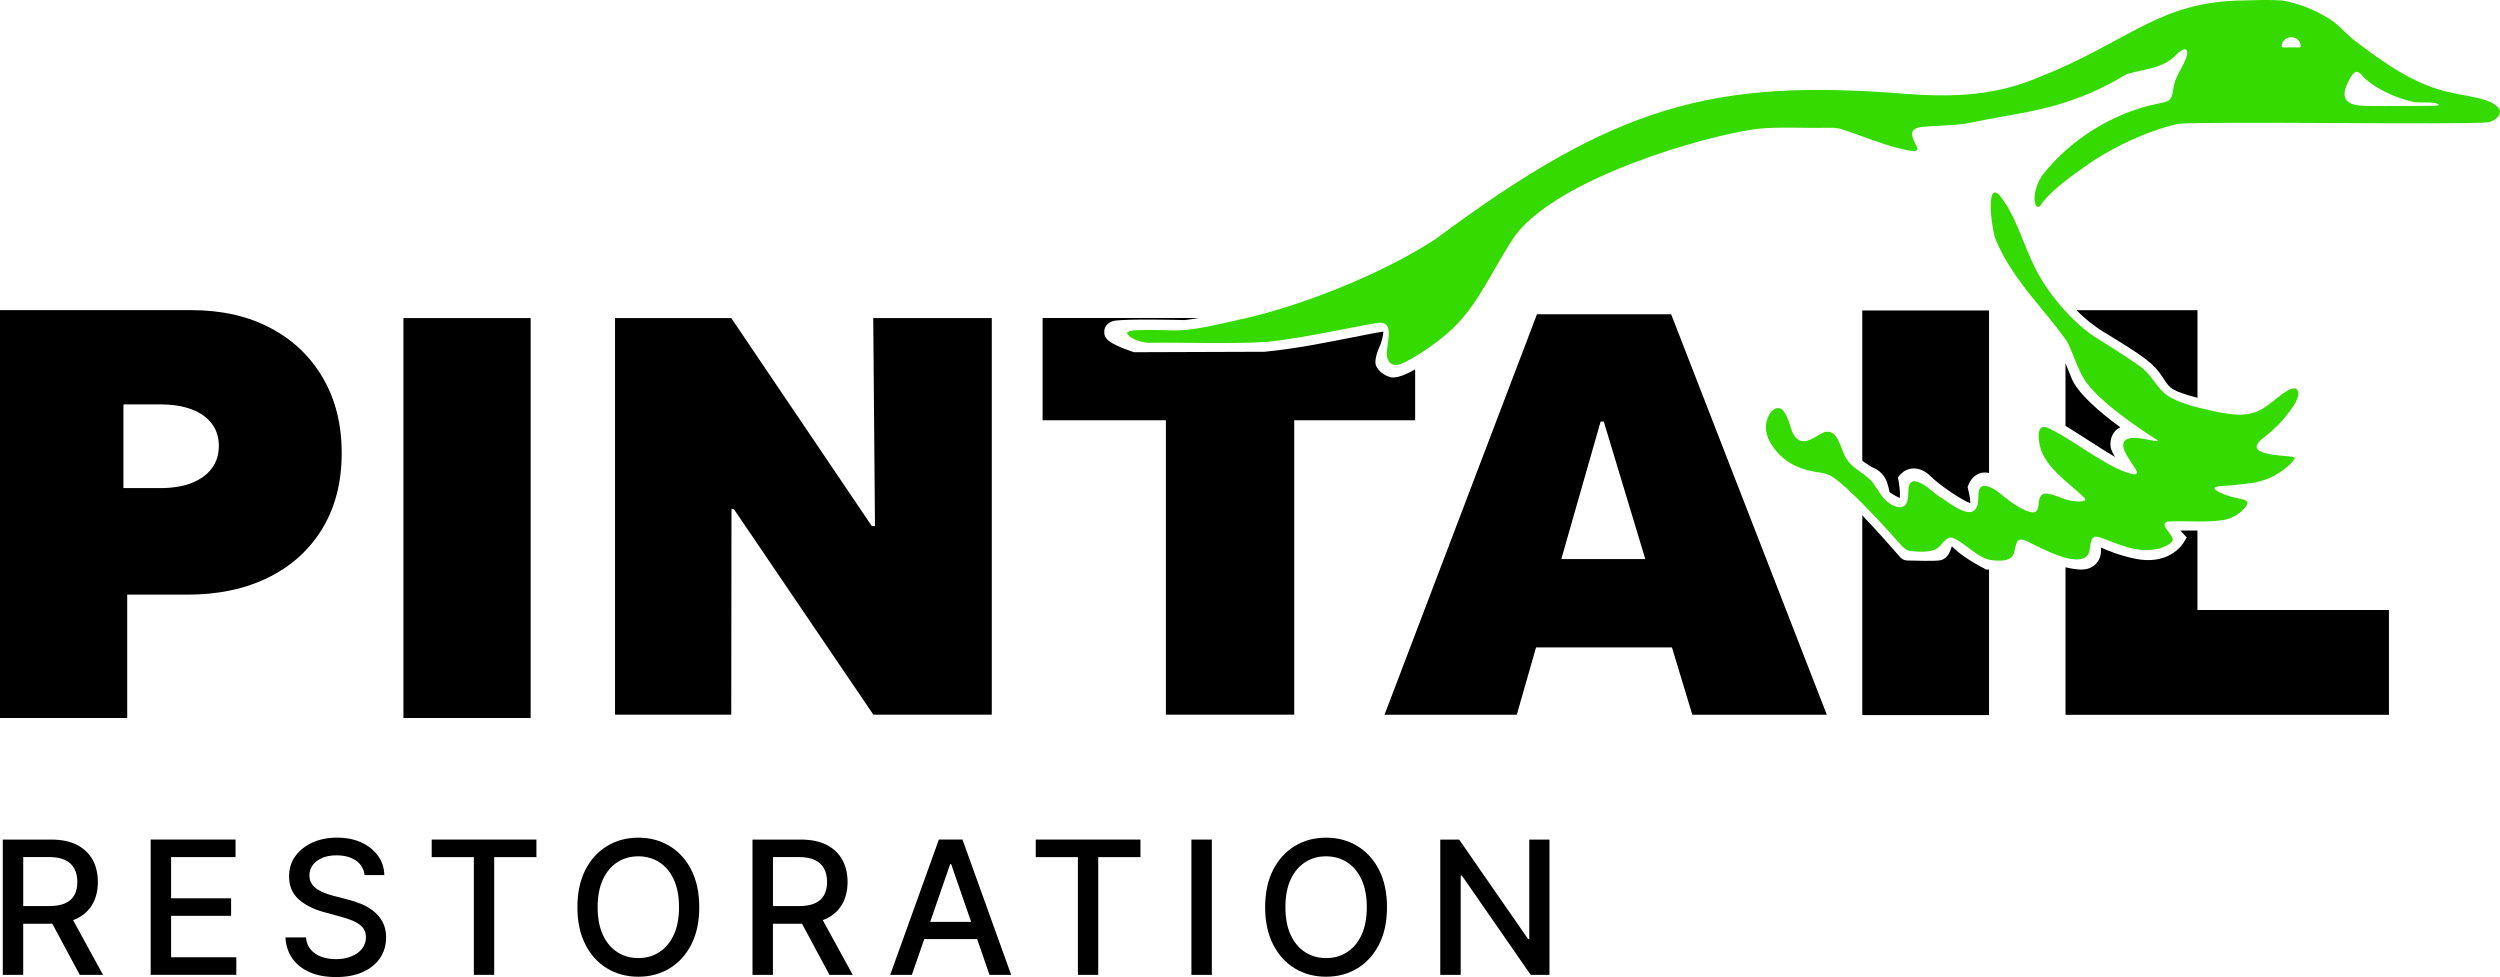 <svg xmlns="http://www.w3.org/2000/svg" id="uuid-de17dea7-8e68-412e-8fbb-acecea5a4b6b" viewBox="0 0 672.1 262.68"><path d="M86.81,101.6c-3.36-5.77-8.07-10.25-14.13-13.44-6.05-3.19-13.12-4.78-21.19-4.78H0v109.65h34.2v-33.17h16.23c8.28,0,15.53-1.54,21.75-4.62,6.21-3.08,11.05-7.47,14.5-13.17,3.45-5.7,5.18-12.44,5.18-20.23s-1.68-14.46-5.05-20.23ZM56.94,125.91c-1.26,1.7-3.06,3.01-5.4,3.93-2.34.92-5.16,1.38-8.46,1.38h-9.9v-22.5h9.9c3.3,0,6.12.45,8.46,1.34,2.34.89,4.14,2.17,5.4,3.83,1.26,1.66,1.89,3.66,1.89,6.01s-.63,4.32-1.89,6.02Z"></path><path d="M142.66,85.51v107.52h-34.2v-107.52h34.2Z"></path><path d="M266.63,85.51v106.63h-31.83l-37.51-55.27h-.64l-.06,55.27h-31.25v-106.63h31.25l37.79,55.92h.85l-.47-55.92h31.87Z"></path><path d="M454.95,192.15h36.17l-41.85-107.67h-36.07l-40.98,107.67h35.55l5.18-18.1h36.54l5.47,18.1ZM419.74,150.3l10.57-36.97h.85l11.16,36.97h-22.58Z"></path><path d="M579.94,118.55c.56-.03-.78-.7-2.5-1.88-4.37-2.9-12.58-8.66-16.23-13.46-2.46-3.07-3.71-7.89-5.35-11.13-4.73-7.24-14.53-16.45-18.99-26.88-1.31-1.79-3.36-17.13.75-12.62,4.18,5.13,6.27,12.82,9.07,18.58,3.21,6.91,10.23,15.66,17.51,20.06,3.51,2.28,6.76,4.16,10.11,6.56,4.68,2.9,4.88,6.41,9.07,9,3.68,2.02,8.17,2.96,12.31,3.89,4.75.9,9.35,1.72,13.58-1.46,1.97-1.33,3.95-3.26,5.98-4.35.94-.48,1.71-.59,2.17-.27,1.63,1.78-1.45,5.52-3.51,8.09-1.62,1.91-3.58,3.56-5.45,5.08-5.98,4.5,4.81,4.64,7.24,4.96.42.05.74.08,1.04.24.13.08.18.19.14.34-1.06,1.9-4.58,4.33-7,5.3-3.09,1.31-6.02,1.43-9.32,1.8-1.06.3-7.07-.05-4.66,1.5.93.71,3.69,1.67,5.61,2.03.89.27,2.04.25,2.62.98.21.87-.54,1.49-1.28,2.3-1.15,1.17-3.06,2.2-4.84,2.54-4.73.81-9.77.23-14.35.42-.61.06-1.59-.02-1.74.7-.21.99,2.14,3.01,2.19,4.09.04.61-.4.96-.91,1.3-3.63,2.32-8.7,1.89-12.73.38-2.21-.7-4.53-1.74-5.98-2.19-.9-.26-1.59-.24-1.96.29-.77,1.2-.45,3.14-1.19,4.41-2.9,3.79-12.91-2.05-16.64-3.76-1.04-.44-2.06-.63-2.54.55-.44,1.02-.43,2.32-1,3.31-.84,1.62-3.48,1.58-5.45,1.36-3.79-.24-7.36-4.72-10.81-6.05-1.23-.32-2.15.78-2.88,1.68-1.75,2.47-5.31,2.17-8.08,1.92-1.32-.16-2.05-.71-2.85-1.64-3.75-4.24-14.39-15.98-18.78-18.52-2.1-1.15-4-.9-6.51-1.65-2.12-.54-4.47-1.58-6.36-3.18-3.82-3.36-6.19-7.78-3.63-11.97,1.33-2.05,3.16-2,4.26.18,1.23,2.15,1.44,5.35,3.03,6.57,2.39,1.89,5.11-.86,7.33-1.77,3.98-1.12,4.34,5.12,6.24,7.54,1.82,2.66,5.33,3.76,7.11,6.44,1.17,1.72,2.46,4.13,4.37,5.28,1.76,1.2,4.34,1.58,4.7-1.19.45-1.51-.35-4.37,1.54-4.9,2.79.13,4.82,2.78,7.11,4.21,2.8,1.73,8.46,6.5,9.95,2.64.9-1.59-.4-5.37,1.93-5.59,1.67.02,3.23,1.18,4.53,2.2,2.5,2.08,5.12,3.98,7.48,4.7.57.18,1.24.34,1.75.14,1.51-.95.35-3.85,2.04-4.79,1.91-.86,5.89,1.84,8.48,1.86,1.03.15,2.94.16,2.95-.38.04-.27-.36-.68-1.02-1.25-4.35-4.02-10.63-8.22-11.37-14.25-.27-1.53-.42-4.63,1.86-3.99,5.46,2.08,15.75,10.46,22.22,12.34,6.84,2.15-5.07-6.97-.37-9.18,2.07-.89,5.91.46,7.95.55h.05Z" style="fill:#35db00;"></path><path d="M659.15,24.92c-9.71-1.82-18.39-8.15-26.27-14.12-2.49-1.97-4.15-4.23-6.83-5.86-3.84-2.34-8.32-4.13-12.46-4.81-3.4-.24-7.03-.11-10.67,0-22.59.24-30.83,11.21-54.62,20.57-11.74,5-22.83,5.49-35.64,4.55-52.2-4.22-78.37,3.01-126.8,39.07-14.59,9.48-35.59,17.65-50.68,21.16-11.39,2.59-14.91,3.33-19.3,3.35-1.93-.04-6.87-.21-10.31-.06-.89.02-3.05.27-2.45,1.07,1.09,1.47,4.22,2.41,6.23,2.32,7.05-.15,22.38.36,31.52-.26,10.07-1.05,25.63-4.63,29.93-5.13,4.91-.24.99,7.25,2.34,9.91,1.2,2.75,4.26.87,6.13-.14,4.06-2.28,9.16-5.94,12.52-9.48,6.32-6.56,10.48-16.44,15.69-23.95,11.95-15.4,50.45-26.5,64.69-28.44,6.08-.67,12.72-.17,18.96-.32,2.72,0,2.78-.02,4.75.65,4.58,1.5,8.99,3.33,13.56,4.6,1.27.24,6.15,1.83,6.07.4-.87-2.36-3.43-5.39,1.32-5.9,5.08-.45,9.61-.24,14.51-1.43,9.07-1.85,17.74-2.77,26.62-6.11,5.03-1.64,11.97-5.47,13.64-6.57,4.66-1.49,9.95-1.44,13.55-5.36,3.04-2.87,3.66-.86,1.86,2.58-.91,1.72-2.07,3.59-2.52,5.54-.44,1.84-.4,3.41-1.29,4.12-.76.64-2.21.8-3.32,1.05-11.74,2.38-23.21,9.51-30.71,19.06-1.42,1.86-2.54,5.14-2.12,7.27.26,1.48.93,1.65,1.49,1.02,2.05-3.21,7.09-7.12,11.02-9.79,7.16-5.41,17.47-10.26,25.98-12.19,8.93-.76,75.04.33,83.53-.41,1.49-.41,3.56-1.74,2.87-3.52-1.9-3.05-8.97-3.45-12.63-4.4l-.18-.04ZM613.4,12.52c.12-3.44,5.29-3.27,5.09.1-.5.29-1.73.04-2.51.12-.65-.07-2.31.16-2.56-.12l-.02-.1ZM655.68,28.09c.07.17-.42.33-1.19.35-3.39.04-13.15.11-17.69.04-4.24,0-8.32-.66-5.62-6.24.44-.94.97-2.01,1.71-2.65,1.23-1.01,2.29,1.04,3.2,1.76,3.7,3.23,8.91,5.16,12.66,6.04,2.05.37,5.15-.19,6.9.66l.02.03Z" style="fill:#35db00;"></path><path d="M569.16,115.4c.27-.21.56-.39.86-.53-5.34-3.91-11.31-8.96-13.05-13.07-.68-1.61-1.22-2.96-1.68-4.13v16.82c1.65,1,3.68,2.29,6.27,3.96,2.42,1.56,5.06,3.26,7.03,4.4-1.12-1.88-1.17-2.63-1.2-2.98-.13-1.85.51-3.48,1.77-4.47Z"></path><path d="M565.66,89.31c11.5,7.02,13.27,8.38,15.76,12.11l.44.67c1.5,2.29,1.95,2.99,8.68,4.79.08.02.15.04.23.06v-23.55h-32.55c2.13,2.15,4.6,4.19,7.44,5.93Z"></path><path d="M590.76,163.98v-21.35h-4.57l1.7,1.88-1.06,1.68c-.16.24-3.89,5.97-13.06,3.97-4.2-.92-7.04-2.11-8.98-2.97.12,1.05.03,2.21-.53,3.29-.44.84-1.33,1.95-3.12,2.45-1.4.39-3.58.13-5.85-.42v39.65h86.95v-28.17h-51.48Z"></path><path d="M374.58,101.5c-.31,0-.6-.04-.86-.12-1.81-.56-3.16-1.65-3.79-3.08-.41-.94,0-3.07.91-5.01.6-1.26,1.01-3.04,1.08-4.14-1.73.23-5.04.89-8.03,1.49-6.61,1.32-15.67,3.13-23.93,3.93h-.25s-34.86.12-34.86.12l-.41-.14c-6.62-2.24-7.74-3.65-7.56-5.62.05-.55.42-2.37,3.01-2.74,3.27-.47,16.66-.21,18.59-.14.45-.05,1.77-.22,3.76-.55h-41.95v27.49h33.15v79.14h34.5v-79.14h32.51v-13.68c-2.27,1.28-4.39,2.17-5.87,2.17Z"></path><path d="M503.16,125.56c1.06.37,3.31,1.46,4.21,4.3.32,1,.5,1.81.6,2.44.93.65,1.98,1.25,2.8,1.57.07-1.07-.04-2.79-.31-4.25l-.24-1.3.9-.97c.62-.67,1.83-1.39,3.33-1.42,1.6-.01,3.18.7,4.65,2.17,2.27,2.27,7.95,6.16,10.58,7.18,0-.92-.19-2.31-.5-3.48l-.22-.85.33-.82c.17-.42,1.15-2.55,3.49-3.02.53-.11,1.2-.13,1.95.06v-43.71h-34.07v40.43c.76.53,1.63,1.12,2.51,1.66Z"></path><path d="M534.58,153.12h-.6s-.54-.29-.54-.29c-.19-.1-4.63-2.37-7.28-4.65-.53-.46-1-.9-1.43-1.31h0c-.4,1.14-.91,3.21-3,3.73-.32.08-1.29.32-9.01.08h0c-.73-.02-1.42-.35-1.9-.91h0c-.07-.08-6.14-7.09-10.16-11.22v53.69h34.07v-39.11c-.05,0-.09,0-.14,0Z"></path><path d="M27.7,262.08l-8.06-14.72c.37-.14.75-.28,1.09-.45,1.87-.94,3.26-2.25,4.19-3.93s1.39-3.64,1.39-5.87-.46-4.21-1.38-5.92-2.32-3.05-4.18-4.02c-1.87-.97-4.21-1.46-7.02-1.46H.75v36.38h5.49v-13.76h7.46c.12,0,.23-.01.35-.02l7.4,13.78h6.25ZM6.24,230.41h6.89c1.81,0,3.28.27,4.4.81s1.94,1.31,2.47,2.32c.53,1.01.79,2.2.79,3.57s-.26,2.53-.78,3.5c-.52.97-1.34,1.71-2.46,2.22-1.12.51-2.57.76-4.34.76h-6.96v-13.18Z"></path><path d="M40.51,262.08v-36.38h22.81v4.72h-17.32v11.08h16.13v4.71h-16.13v11.14h17.53v4.72h-23.02Z"></path><path d="M98.01,235.26c-.19-1.68-.97-2.99-2.34-3.92-1.37-.93-3.1-1.39-5.19-1.39-1.49,0-2.78.23-3.87.7-1.09.47-1.93,1.11-2.53,1.92-.6.81-.9,1.73-.9,2.76,0,.87.2,1.61.61,2.24.41.63.95,1.15,1.62,1.57.67.42,1.39.77,2.16,1.05.77.28,1.51.51,2.22.68l3.55.92c1.16.28,2.35.67,3.57,1.15s2.35,1.12,3.39,1.92c1.04.79,1.88,1.78,2.53,2.95.64,1.17.97,2.58.97,4.21,0,2.06-.53,3.89-1.59,5.49s-2.59,2.86-4.6,3.78c-2.01.92-4.43,1.38-7.27,1.38s-5.08-.43-7.07-1.3-3.55-2.09-4.67-3.69-1.75-3.48-1.86-5.67h5.51c.11,1.31.54,2.41,1.29,3.28.75.87,1.72,1.52,2.89,1.94s2.47.63,3.88.63c1.55,0,2.93-.25,4.15-.74s2.17-1.18,2.87-2.06c.7-.88,1.05-1.92,1.05-3.1,0-1.08-.31-1.96-.92-2.65-.61-.69-1.43-1.25-2.47-1.71-1.04-.45-2.21-.85-3.51-1.19l-4.3-1.17c-2.91-.79-5.22-1.96-6.92-3.5-1.7-1.54-2.55-3.58-2.55-6.11,0-2.1.57-3.93,1.71-5.49,1.14-1.56,2.68-2.78,4.62-3.65,1.94-.87,4.13-1.3,6.57-1.3s4.64.43,6.53,1.3,3.38,2.05,4.47,3.56c1.09,1.51,1.66,3.24,1.71,5.2h-5.29Z"></path><path d="M116.06,230.43v-4.72h28.15v4.72h-11.35v31.65h-5.47v-31.65h-11.33Z"></path><path d="M187.99,243.89c0,3.88-.71,7.22-2.13,10.01-1.42,2.79-3.37,4.93-5.83,6.43-2.47,1.5-5.27,2.25-8.41,2.25s-5.96-.75-8.43-2.25-4.41-3.64-5.83-6.44c-1.42-2.79-2.13-6.13-2.13-10s.71-7.22,2.13-10.01c1.42-2.79,3.37-4.93,5.83-6.43,2.47-1.5,5.28-2.25,8.43-2.25s5.94.75,8.41,2.25c2.47,1.5,4.41,3.64,5.83,6.43,1.42,2.79,2.13,6.12,2.13,10.01ZM182.55,243.89c0-2.96-.48-5.46-1.43-7.49-.95-2.03-2.26-3.57-3.91-4.62s-3.52-1.57-5.6-1.57-3.97.52-5.61,1.57c-1.65,1.05-2.95,2.59-3.9,4.62-.95,2.03-1.43,4.53-1.43,7.49s.48,5.46,1.43,7.49c.95,2.03,2.25,3.57,3.9,4.62,1.65,1.05,3.52,1.57,5.61,1.57s3.95-.52,5.6-1.57,2.95-2.59,3.91-4.62c.95-2.03,1.43-4.53,1.43-7.49Z"></path><path d="M229.25,262.08l-8.06-14.72c.37-.14.75-.28,1.09-.45,1.87-.94,3.26-2.25,4.19-3.93s1.39-3.64,1.39-5.87-.46-4.21-1.39-5.92c-.92-1.71-2.32-3.05-4.18-4.02-1.87-.97-4.21-1.46-7.03-1.46h-12.96v36.38h5.49v-13.76h7.46c.12,0,.23-.01.35-.02l7.4,13.78h6.25ZM207.8,230.41h6.89c1.81,0,3.28.27,4.4.81s1.94,1.31,2.47,2.32c.53,1.01.79,2.2.79,3.57s-.26,2.53-.78,3.5c-.52.97-1.34,1.71-2.46,2.22-1.12.51-2.57.76-4.34.76h-6.96v-13.18Z"></path><path d="M266.01,262.08h5.83l-13.09-36.38h-6.34l-13.09,36.38h5.83l3.33-9.63h14.21l3.33,9.63ZM250.07,247.84l5.37-15.52h.28l5.36,15.52h-11.02Z"></path><path d="M278.45,230.43v-4.72h28.15v4.72h-11.35v31.65h-5.47v-31.65h-11.33Z"></path><path d="M325.79,225.71v36.38h-5.49v-36.38h5.49Z"></path><path d="M372.88,243.89c0,3.88-.71,7.22-2.13,10.01-1.42,2.79-3.37,4.93-5.83,6.43s-5.27,2.25-8.41,2.25-5.96-.75-8.43-2.25-4.41-3.64-5.83-6.44c-1.42-2.79-2.13-6.13-2.13-10s.71-7.22,2.13-10.01c1.42-2.79,3.37-4.93,5.83-6.43,2.47-1.5,5.28-2.25,8.43-2.25s5.94.75,8.41,2.25c2.47,1.5,4.41,3.64,5.83,6.43,1.42,2.79,2.13,6.12,2.13,10.01ZM367.45,243.89c0-2.96-.48-5.46-1.43-7.49-.95-2.03-2.25-3.57-3.91-4.62-1.65-1.05-3.52-1.57-5.6-1.57s-3.97.52-5.61,1.57c-1.65,1.05-2.95,2.59-3.9,4.62-.95,2.03-1.43,4.53-1.43,7.49s.48,5.46,1.43,7.49c.95,2.03,2.25,3.57,3.9,4.62,1.65,1.05,3.52,1.57,5.61,1.57s3.95-.52,5.6-1.57c1.65-1.05,2.95-2.59,3.91-4.62.95-2.03,1.43-4.53,1.43-7.49Z"></path><path d="M416.56,225.71v36.38h-5.04l-18.49-26.68h-.34v26.68h-5.49v-36.38h5.08l18.51,26.71h.34v-26.71h5.43Z"></path></svg>